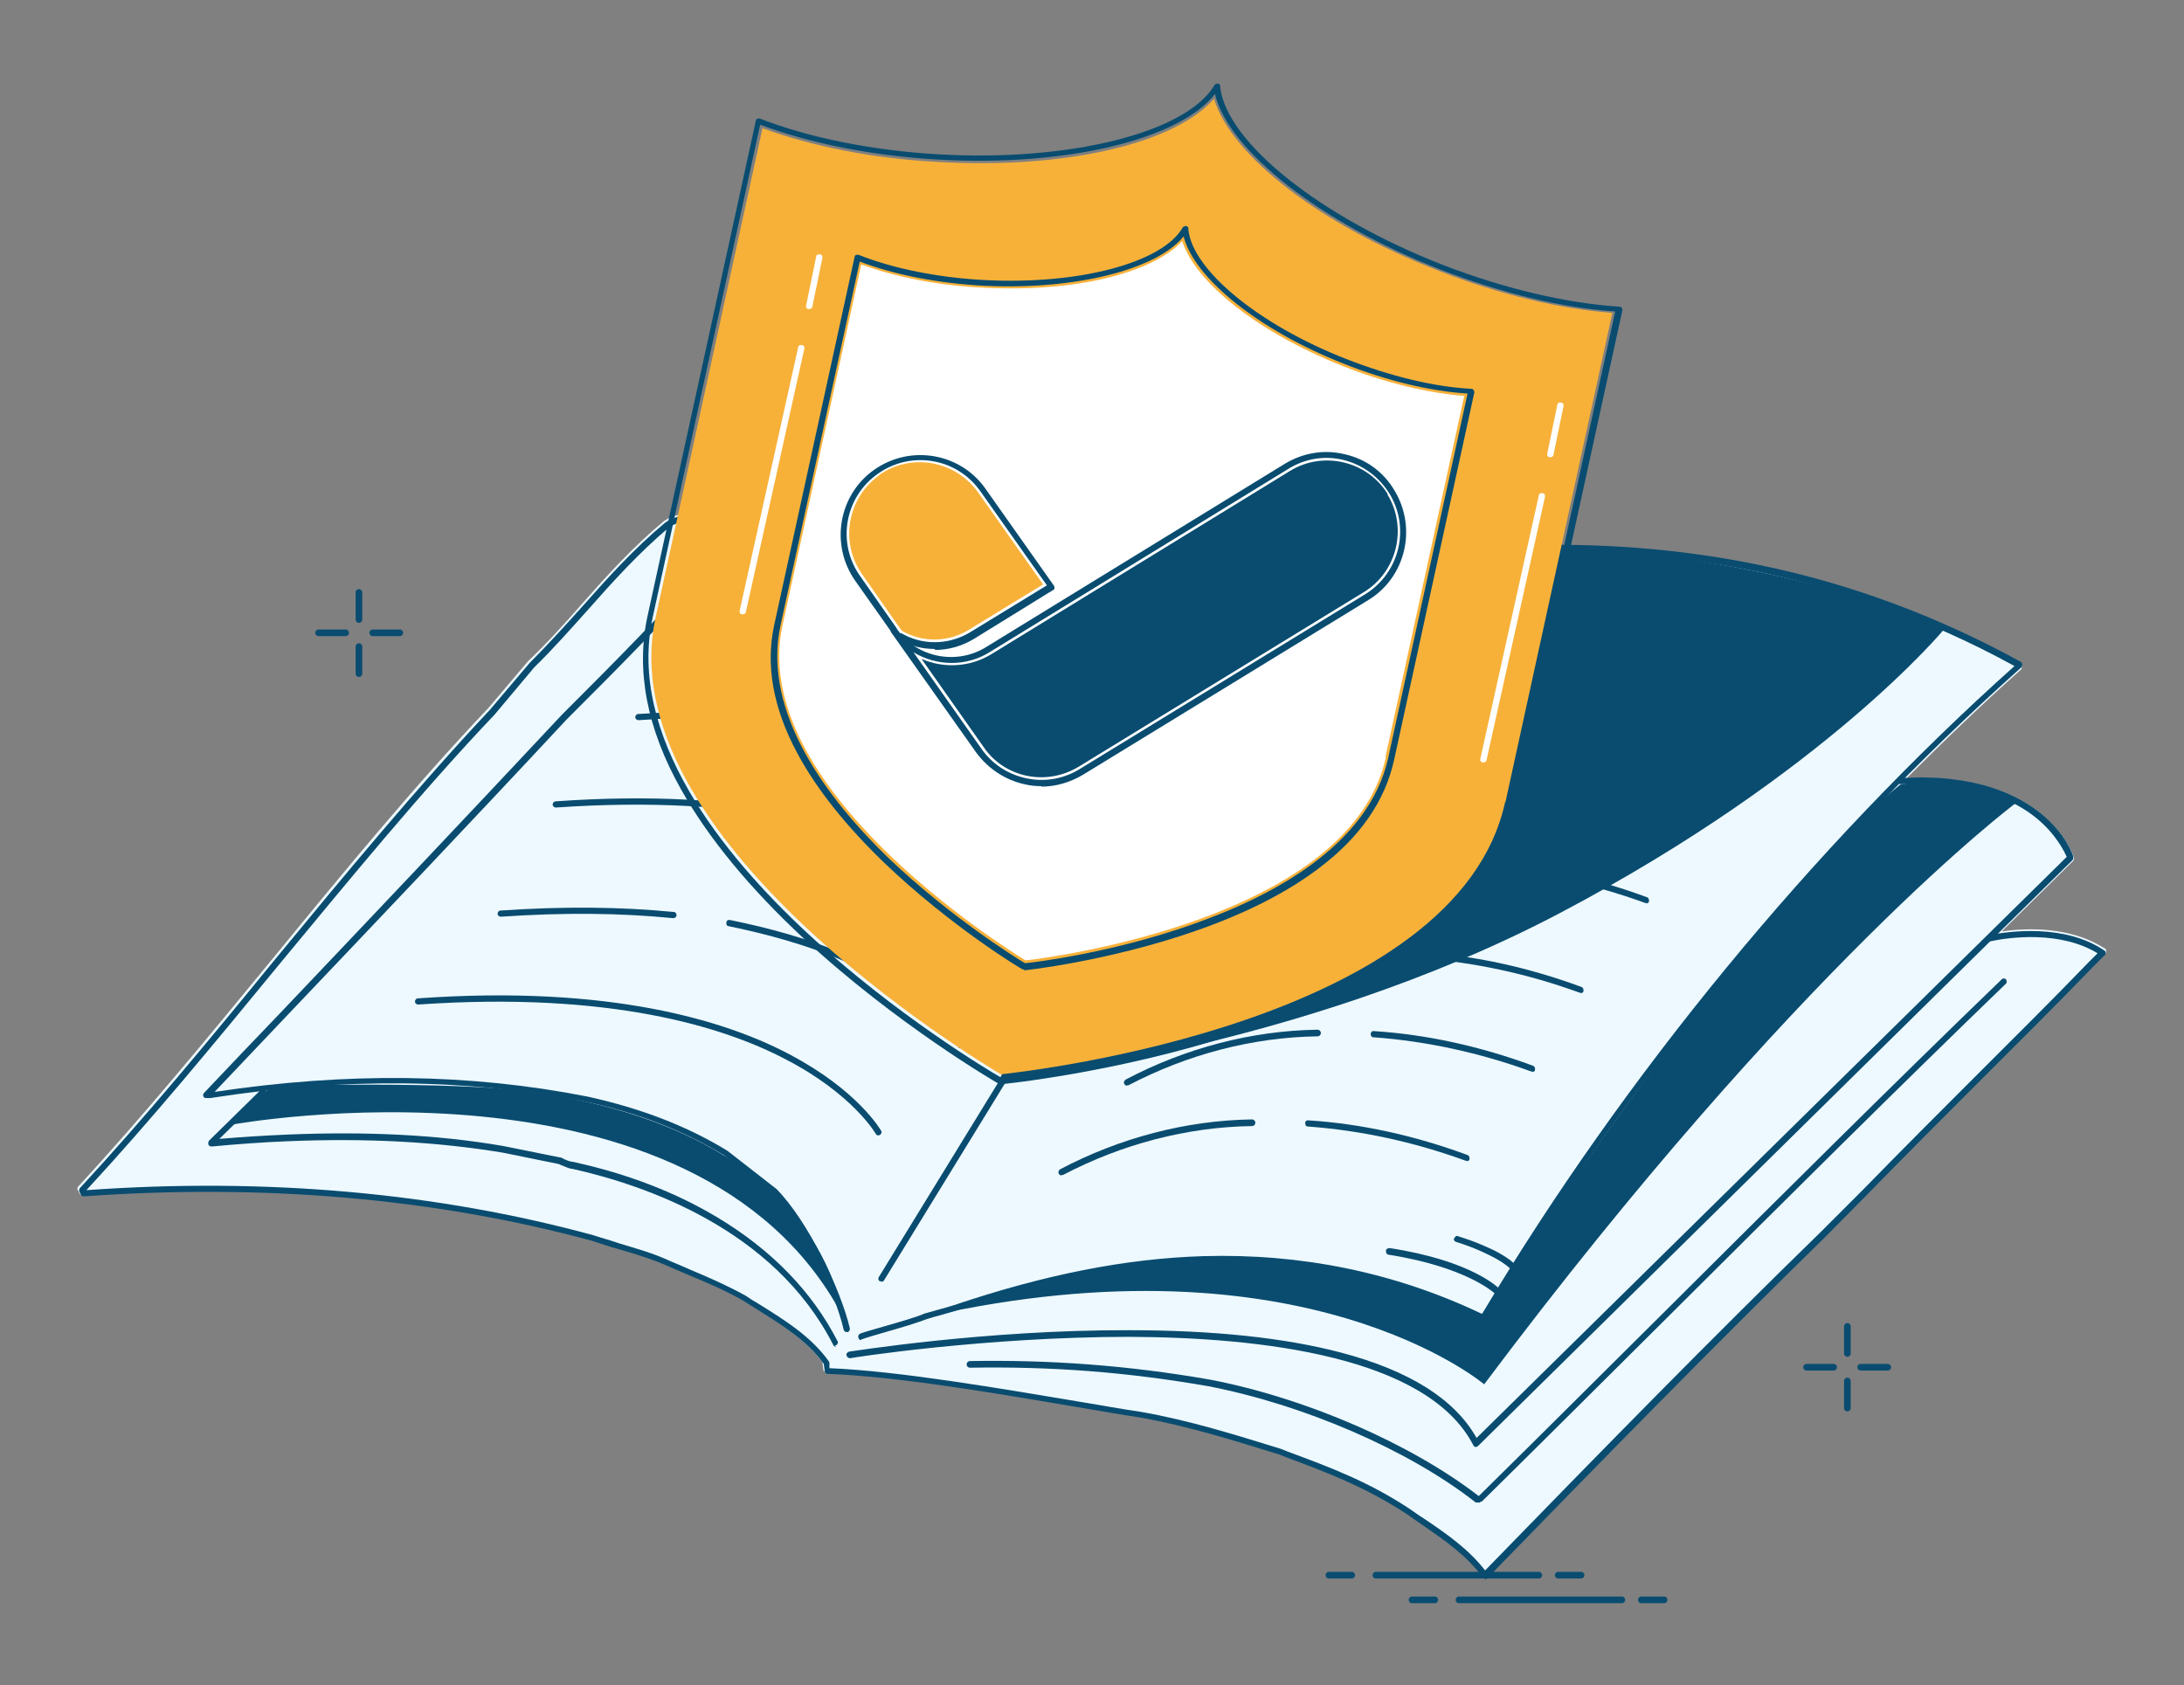 <?xml version="1.0" encoding="UTF-8"?>
<svg id="Layer_1" data-name="Layer 1" xmlns="http://www.w3.org/2000/svg" viewBox="0 0 460 355">
  <rect x="0" y="0" width="460" height="355" fill="#808080" stroke="none"/>
  <defs>
    <style>
      .cls-1 {
        fill: #eef9ff;
      }

      .cls-1, .cls-2, .cls-3, .cls-4 {
        stroke-width: 0px;
      }

      .cls-2 {
        fill: #fff;
      }

      .cls-3 {
        fill: #094c70;
      }

      .cls-4 {
        fill: #f7b139;
      }
    </style>
  </defs>
  <g>
    <g>
      <path class="cls-1" d="M185.3,269.8c.1,0,.3.1.4.1.3,0,.5-.1.6-.4l85.5-139.3c.2-.4.1-.8-.3-1-.4-.2-.8-.1-1,.3l-85.5,139.3c-.2.4-.1.8.3,1Z"/>
      <path class="cls-1" d="M443.3,199.8c-7-4.6-16.2-4.4-21.7-3.6l15-14.8c.2-.2.3-.5.2-.8,0-.2-1.6-4.8-6.9-9.1-4.7-3.9-13.4-8.2-28.3-7.6,7.9-7.9,15.9-15.6,24-22.8,0,0,.2-.2.2-.3v-.2c.2-.3,0-.7-.3-.9-38.6-21.4-76.7-25.2-101.9-24.7-25,.5-42.6,5.4-45.5,6.3-16.8-15.1-41.8-20.7-59.9-22.7-18.9-2.1-34.4-.8-35.7-.7-12.2-1.7-20.1,6.4-27.5,14.8,0-.2-.1-.4-.3-.6-4-3.1-10.4-5.5-14.9-2.3,0,0,0,0,0,0-6.5,5.4-12.1,11.6-17.4,17.6-3.5,4-7.2,8.1-11.2,11.9,0,0,0,0,0,0l-8.3,9.8c-15.4,16.2-30.8,34.9-45.6,53-13.4,16.3-27.2,33.1-40.8,47.8-.2.2-.3.6-.1.8l.3.6c.1.3.4.5.7.4,38-2.7,74,.4,107.1,9.4,1.8.6,3.7,1.2,5.4,1.7,3.5,1,7.2,2.1,10.7,3.7,1.4.6,2.9,1.2,4.2,1.8,3.8,1.6,7.4,3.2,11.3,5.3.9.6,1.8,1.1,2.7,1.7,5.6,3.5,10.8,6.8,14.4,11.6l.2,1.5c0,.4.4.7.7.7,14.4.5,35.6,4.1,52.6,7,4.8.8,9.3,1.6,13.3,2.2,10.2,1.8,19.9,4.8,29.3,7.8l1.5.6c9.1,3.4,16.9,6.3,25.4,12,.9.6,1.8,1.3,2.8,1.9,5,3.4,9.8,6.7,13.2,11.4.1.2.3.3.6.3,0,0,0,0,0,0,.1,0,.2,0,.3,0,0,0,0,0,0,0,0,0,0,0,0,0h0s0,0,0,0c0,0,0,0,0,0,0,0,0,0,0,0,0,0,0,0,0,0,0,0,0,0,0,0,0,0,0,0,0,0,0,0,0,0,0,0,0,0,0,0,0,0h0s0,0,0,0c0,0,.1,0,.2-.1,25.1-25.8,47.8-49,71.3-72l8.8-8.9c7.7-7.9,15.7-15.9,23.4-23.6,7.9-7.9,16.2-16.1,24.1-24.3l2.5-2.5c.2-.2.2-.4.2-.6,0-.2-.1-.4-.3-.6Z"/>
      <path class="cls-1" d="M439.8,202.4c-7.9,8.2-16.2,16.4-24.1,24.3-7.7,7.7-15.7,15.7-23.4,23.6l-8.8,8.8c-23.4,22.8-45.9,45.8-70.7,71.4,0,0,0,0,0,0-3.5-4.5-8.1-7.6-13-11-.9-.6-1.8-1.2-2.8-1.9-8.6-5.7-16.5-8.7-25.7-12.1l-1.5-.6c-9.5-3-19.3-6-29.6-7.8-4-.6-8.5-1.4-13.3-2.2-16.8-2.9-37.6-6.5-52.1-7v-1c-.1-.1-.2-.2-.3-.4-3.7-5.2-9.1-8.6-14.9-12.2-.9-.6-1.8-1.1-2.7-1.7-4-2.2-7.6-3.8-11.5-5.4-1.4-.6-2.8-1.2-4.2-1.8-3.7-1.6-7.3-2.7-10.9-3.8-1.8-.5-3.6-1.1-5.4-1.7-33-8.9-68.9-12.2-106.7-9.5,13.4-14.6,27.1-31.1,40.2-47.1,14.9-18,30.2-36.7,45.6-52.9l8.3-9.8c4-3.9,7.6-8,11.2-12,5.3-5.9,10.8-12.1,17.2-17.5,3.8-2.7,9.4-.5,13.1,2.3.2.1.3.2.5.1-.3.3-.6.7-.9,1-3.3,3.8-6.7,7.7-10.4,10.6,0,0,0,0,0,0l-8.7,9.1c-5.4,5.6-10.9,11.1-16.2,16.4-20.3,21.7-40.1,42.6-59.3,62.8-5.4,5.7-10.7,11.3-16.1,17,0,0,0,0,0,0,0,0,0,0,0,.1,0,0,0,0,0,0,0,.1,0,.3,0,.4,0,0,0,0,0,0,0,0,0,0,0,.1,0,0,0,0,0,0,0,.1.1.3.2.4,0,0,0,0,0,0,0,0,0,0,0,0,0,0,0,0,0,0,0,0,0,0,0,0s0,0,0,0c.2.1.3.2.6.1,0,0,0,0,0,0h.2c.2,0,.4,0,.6-.1,3.4-.5,6.7-1,10-1.4l-10.2,10c-.2.2-.3.6-.2.9.1.3.4.5.8.4,5.4-.5,10.7-.9,15.9-1.1,16.7-.7,31.6,0,45.4,2.4l11.8,2.4c.2,0,.4.2.6.3.8.3,1.6.7,2.2.7,15.2,3.3,42.4,12.6,54.9,37,.1.3.4.4.7.4s.2,0,.3,0c.4-.2.5-.6.3-1-5.4-10.5-13.9-19.3-25.2-26.1-8.8-5.3-19.2-9.2-30.8-11.8,0,0-.1,0-.2,0-.3,0-1.1-.4-1.7-.6-.3-.1-.5-.2-.7-.3,0,0,0,0-.1,0l-11.9-2.4c-14-2.3-29-3.1-45.8-2.4-4.5.2-9.1.5-13.8.9l9.5-9.3c.1-.1.2-.3.2-.5,23.6-2.6,45.7-1.8,67.1,2.4,11.1,2.5,20.6,6.1,28.9,11.2l10.3,8.1c6.4,6.6,13,20.4,15,28.6,0,.4.5.7.9.6.4,0,.7-.5.6-.9-2-8.4-8.8-22.6-15.4-29.4,0,0,0,0,0,0l-10.4-8.1s0,0,0,0c-8.5-5.2-18.1-8.9-29.4-11.4-24.8-4.9-50.5-5.2-78.3-1,4.9-5.1,9.7-10.3,14.6-15.4,19.2-20.2,39.1-41.2,59.3-62.8,5.3-5.3,10.8-10.8,16.2-16.4l8.7-9.1c3.8-3,7.2-7,10.5-10.8,7.6-8.8,15.5-17.9,27.8-16.2,0,0,.1,0,.2,0,.2,0,16-1.5,35.5.7,18,2,42.9,7.5,59.4,22.6.2.2.5.2.7.2.2,0,18.4-5.7,45.5-6.3,24.8-.5,62.2,3.2,100.2,24-42.4,37.9-82.1,86.2-112,136.2h-.1c-18.3-8.6-38.1-12.7-58.6-12-16.3.5-33.5,3.9-52.4,10.3-.9.3-2,.6-3.1.9-1.1.3-2.2.6-3.2.9-1.8.7-5.3,1.7-8.5,2.6-2,.6-3.9,1.1-5,1.5-.4.1-.6.6-.5,1,.1.3.4.5.7.5s.2,0,.2,0c1.1-.4,2.9-.9,4.9-1.5,3.2-.9,6.8-2,8.6-2.7.9-.3,2-.6,3.1-.9,1.1-.3,2.2-.6,3.1-.9,26.6-9,67-18.7,110.1,1.7.1,0,.3,0,.4,0h.7c.2-.1.4-.2.6-.4,23.9-40,54.1-79,86.9-112.4,0,0,.1,0,.2,0,15.2-.9,23.9,3.4,28.6,7.1,4.1,3.3,5.8,6.9,6.3,8.1l-16.2,16c0,0-.2,0-.2,0-.4,0-.6.4-.6.8l-107.1,105.5c-4.7-8.1-14.3-14.2-28.6-17.9-11.8-3.1-26.8-4.7-44.7-4.7-.2,0-.4,0-.7,0-30.1,0-58,4.4-58.3,4.5-.4,0-.7.5-.6.9,0,.4.5.7.9.6.3,0,28.1-4.5,58.1-4.5s.4,0,.6,0c27.7,0,62.8,4.1,72.4,22.7.1.2.3.4.6.4,0,0,0,0,.1,0,.2,0,.4,0,.5-.2l108.3-106.7c4.6-.8,14.5-1.9,21.9,2.6l-1.8,1.9Z"/>
      <path class="cls-1" d="M421.5,206.3c-22.4,21.6-47,46.1-70.7,69.7-13.8,13.7-26.8,26.7-39.3,39h0c-14.1-11-36.3-20.6-56.6-24.5-17.1-2.9-33.6-4.2-50.5-3.9-.4,0-.8.4-.7.8,0,.4.4.7.8.7,17-.3,32.9.9,50.2,3.9,20.2,3.9,42.3,13.5,56.2,24.4.1.1.3.2.5.2h.6c.2,0,.4,0,.5-.2,12.6-12.5,25.7-25.5,39.6-39.3,23.7-23.6,48.3-48.1,70.7-69.7.3-.3.3-.8,0-1.1-.3-.3-.8-.3-1.1,0Z"/>
      <path class="cls-1" d="M105.4,193.2c13.2-.9,25-.8,36.2.3,0,0,0,0,0,0,.4,0,.7-.3.8-.7,0-.4-.3-.8-.7-.8-11.3-1.1-23.2-1.2-36.5-.3-.4,0-.7.4-.7.8s.4.7.8.7Z"/>
      <path class="cls-1" d="M202.3,220.8c.2,0,.3,0,.5-.2.3-.3.4-.7.2-1.1-12.4-16.7-34-22.8-49.2-25.9-.4,0-.8.2-.9.6,0,.4.2.8.6.9,14.9,3.1,36.1,9,48.3,25.4.1.2.4.3.6.3Z"/>
      <path class="cls-1" d="M184.4,238.9c.1.2.4.4.7.4s.3,0,.4,0c.4-.2.5-.7.3-1-.2-.3-4.9-8.6-19.3-16.2-13.2-7-37.6-14.7-78.4-11.8-.4,0-.7.4-.7.8,0,.4.4.7.8.7,40.3-2.8,64.3,4.7,77.4,11.6,14.1,7.4,18.8,15.6,18.9,15.6Z"/>
      <path class="cls-1" d="M134.4,151.8c13.2-.9,25-.8,36.2.3,0,0,0,0,0,0,.4,0,.7-.3.8-.7,0-.4-.3-.8-.7-.8-11.3-1.1-23.2-1.2-36.5-.3-.4,0-.7.4-.7.8,0,.4.4.7.8.7Z"/>
      <path class="cls-1" d="M231.3,179.4c.2,0,.3,0,.5-.2.3-.3.4-.7.2-1.1-12.4-16.7-34-22.8-49.2-25.9-.4,0-.8.2-.9.6,0,.4.2.8.6.9,14.9,3.1,36.1,9,48.3,25.4.1.2.4.3.6.3Z"/>
      <path class="cls-1" d="M117.2,170.2c40.3-2.8,64.3,4.7,77.4,11.6,14.1,7.4,18.8,15.6,18.9,15.6.1.2.4.4.7.4s.3,0,.4,0c.4-.2.5-.7.3-1-.2-.3-4.9-8.6-19.3-16.2-13.2-7-37.6-14.7-78.4-11.8-.4,0-.7.4-.7.8,0,.4.4.7.8.7Z"/>
      <path class="cls-1" d="M170,115.5c11.7-.8,22.2-.7,32.2.3,0,0,0,0,0,0,.4,0,.7-.3.8-.7,0-.4-.3-.8-.7-.8-10-1-20.6-1.1-32.4-.3-.4,0-.7.4-.7.8s.4.7.8.7Z"/>
      <path class="cls-1" d="M212.7,117.2c13.2,2.7,32.1,8,42.8,22.5.1.2.4.3.6.3s.3,0,.5-.2c.3-.3.4-.7.2-1.1-11.1-14.9-30.3-20.3-43.8-23.1-.4,0-.8.2-.9.6,0,.4.2.8.6.9Z"/>
      <path class="cls-1" d="M154.8,131.9c35.8-2.5,57.1,4.2,68.7,10.3,12.5,6.6,16.7,13.8,16.7,13.9.1.2.4.4.7.4s.3,0,.4,0c.4-.2.5-.7.3-1-.2-.3-4.3-7.6-17.2-14.4-11.8-6.2-33.4-13.1-69.7-10.5-.4,0-.7.4-.7.8,0,.4.4.7.8.7Z"/>
      <path class="cls-1" d="M309.2,243.2c-11.1-4.1-22.4-6.5-33.6-7.3-.4,0-.8.3-.8.7,0,.4.3.8.7.8,11,.7,22.1,3.1,33.2,7.2,0,0,.2,0,.3,0,.3,0,.6-.2.7-.5.1-.4,0-.8-.5-1Z"/>
      <path class="cls-1" d="M263.6,235.7c-13.9.2-27.8,3.9-40.4,10.5-.4.2-.5.7-.3,1,.1.3.4.4.7.4s.2,0,.4,0c12.3-6.5,26.1-10.1,39.7-10.3.4,0,.8-.4.7-.8,0-.4-.4-.8-.8-.7Z"/>
      <path class="cls-1" d="M323,224.3c-11.1-4.1-22.4-6.5-33.6-7.3-.4,0-.8.3-.8.7,0,.4.3.8.7.8,11,.7,22.1,3.1,33.2,7.2,0,0,.2,0,.3,0,.3,0,.6-.2.7-.5.1-.4,0-.8-.5-1Z"/>
      <path class="cls-1" d="M236.7,228.4c.1.3.4.4.7.4s.2,0,.4,0c12.3-6.5,26.1-10.1,39.7-10.3.4,0,.8-.4.7-.8,0-.4-.4-.8-.8-.7-13.9.2-27.8,3.9-40.4,10.5-.4.2-.5.7-.3,1Z"/>
      <path class="cls-1" d="M333.1,207.7c-11.1-4.1-22.4-6.5-33.6-7.3-.4,0-.8.3-.8.7,0,.4.3.8.7.8,11,.7,22.1,3.1,33.2,7.2,0,0,.2,0,.3,0,.3,0,.6-.2.7-.5.1-.4,0-.8-.5-1Z"/>
      <path class="cls-1" d="M247.5,212.3c.1,0,.2,0,.4,0,12.3-6.5,26.1-10.1,39.7-10.3.4,0,.8-.4.7-.8,0-.4-.4-.8-.8-.7-13.9.2-27.8,3.9-40.4,10.5-.4.2-.5.7-.3,1,.1.3.4.4.7.4Z"/>
      <path class="cls-1" d="M346.9,188.8c-11.1-4.1-22.4-6.5-33.6-7.3-.4,0-.8.3-.8.7,0,.4.3.8.7.8,11,.7,22.1,3.1,33.2,7.2,0,0,.2,0,.3,0,.3,0,.6-.2.7-.5.1-.4,0-.8-.5-1Z"/>
      <path class="cls-1" d="M260.7,193c.1.3.4.4.7.4s.2,0,.4,0c12.3-6.5,26.1-10.1,39.7-10.3.4,0,.8-.4.7-.8,0-.4-.4-.8-.8-.7-13.9.2-27.8,3.9-40.4,10.5-.4.2-.5.7-.3,1Z"/>
      <path class="cls-1" d="M354.8,174.1c-11.1-4.1-22.4-6.5-33.6-7.3-.4,0-.8.3-.8.7,0,.4.3.8.7.8,11,.7,22.1,3.1,33.2,7.2,0,0,.2,0,.3,0,.3,0,.6-.2.7-.5.1-.4,0-.8-.5-1Z"/>
      <path class="cls-1" d="M364.9,157.5c-11.1-4.1-22.4-6.5-33.6-7.3-.4,0-.8.3-.8.7,0,.4.3.8.7.8,11,.7,22.1,3.1,33.2,7.2,0,0,.2,0,.3,0,.3,0,.6-.2.7-.5.1-.4,0-.8-.5-1Z"/>
      <path class="cls-1" d="M279.3,162.1c.1,0,.2,0,.4,0,12.3-6.5,26.1-10.1,39.7-10.3.4,0,.8-.4.7-.8,0-.4-.4-.7-.8-.7-13.9.2-27.8,3.9-40.4,10.5-.4.2-.5.7-.3,1,.1.3.4.4.7.4Z"/>
      <path class="cls-1" d="M345,132.9c11,.7,22.1,3.1,33.2,7.2,0,0,.2,0,.3,0,.3,0,.6-.2.7-.5.1-.4,0-.8-.5-1-11.1-4.1-22.4-6.5-33.6-7.3-.4,0-.8.3-.8.7,0,.4.3.8.7.8Z"/>
      <path class="cls-1" d="M293.1,143.2c.1,0,.2,0,.4,0,12.3-6.5,26.1-10.1,39.7-10.3.4,0,.8-.4.7-.8,0-.4-.4-.7-.8-.7-13.9.2-27.8,3.9-40.4,10.5-.4.2-.5.7-.3,1,.1.3.4.4.7.4Z"/>
    </g>
    <g>
      <path class="cls-3" d="M185.7,269.9c-.1,0-.2,0-.4,0-.3-.2-.4-.6-.2-.9l85.5-139.3c.2-.3.6-.4.9-.2.3.2.4.6.2.9l-85.5,139.3c-.1.2-.3.3-.6.3Z"/>
      <path class="cls-3" d="M310.9,304.8s0,0-.1,0c-.2,0-.4-.2-.5-.4-9.7-18.7-44.8-22.7-72.5-22.8-30.2,0-58.5,4.4-58.7,4.5-.4,0-.7-.2-.8-.6s.2-.7.6-.8c.3,0,28.6-4.6,58.9-4.5,17.8,0,32.8,1.6,44.6,4.7,14.4,3.8,24,9.8,28.6,18l124.3-122.4c-.5-1.1-2.2-4.7-6.3-8.1-4.6-3.8-13.4-8.1-28.6-7.2-.4,0-.7-.3-.7-.6,0-.4.3-.7.6-.7,15.8-1,24.8,3.6,29.6,7.5,5.3,4.3,6.8,8.9,6.8,9.1,0,.2,0,.5-.2.7l-125.2,123.4c-.1.1-.3.2-.5.2Z"/>
      <path class="cls-3" d="M181.4,282.3c-.3,0-.5-.2-.6-.5-.1-.4,0-.7.4-.9,1.1-.4,3-.9,5-1.5,3.1-.9,6.7-1.9,8.5-2.7,1-.3,2.1-.6,3.2-.9,1.1-.3,2.2-.6,3.1-.9,19-6.4,36.1-9.8,52.4-10.3,20.6-.6,40.3,3.4,58.6,12.1h.2c29.9-50.1,69.7-98.5,112.1-136.4-38-20.9-75.5-24.6-100.4-24.1-27.1.6-45.3,6.3-45.5,6.3-.2,0-.5,0-.7-.1-16.5-15.1-41.4-20.6-59.4-22.6-19.6-2.2-35.4-.7-35.5-.7,0,0-.1,0-.2,0-12.3-1.7-20.2,7.4-27.9,16.2-3.3,3.8-6.8,7.8-10.5,10.8l-8.7,9.1c-5.4,5.6-10.9,11.1-16.2,16.4-20.2,21.7-40.1,42.6-59.3,62.8-4.9,5.2-9.9,10.4-14.8,15.6,28-4.2,53.7-3.9,78.6,1,11.3,2.5,20.9,6.2,29.4,11.4,0,0,0,0,0,0l10.4,8.1s0,0,0,0c6.6,6.8,13.4,20.9,15.4,29.3,0,.4-.1.7-.5.8-.4,0-.7-.1-.8-.5-1.9-8.2-8.5-22-15-28.7l-10.3-8.1c-8.4-5.1-17.8-8.8-28.9-11.2-25.1-4.9-51-5.2-79.2-.8-.2,0-.4,0-.6,0h-.2s0,0,0,0c-.2,0-.3,0-.5-.1,0,0,0,0,0,0,0,0,0,0,0,0,0,0-.1-.2-.2-.3,0,0,0,0,0-.1,0,0,0,0,0,0h0c0-.1,0-.2,0-.3,0,0,0-.1.1-.2,5.4-5.7,10.8-11.4,16.2-17,19.2-20.2,39-41.1,59.3-62.8,5.3-5.3,10.8-10.8,16.2-16.4l8.7-9.1s0,0,0,0c3.7-2.9,7.1-6.9,10.4-10.7,7.9-9.1,16-18.4,29-16.6,1.2-.1,16.7-1.4,35.7.7,18.1,2,43.1,7.5,59.9,22.7,2.7-.8,20.3-5.7,45.5-6.3,16-.3,31.9,1.1,47.2,4.3,19.2,4,37.5,10.9,54.6,20.3.3.2.4.5.3.8v.2c-.1.1-.2.2-.3.3-42.6,38-82.6,86.5-112.5,136.8-.1.2-.3.3-.5.3h-.7c-.1,0-.2,0-.4,0-43.2-20.4-83.6-10.8-110.2-1.7-.9.3-2.1.6-3.1.9-1.1.3-2.2.6-3.1.9-1.8.7-5.4,1.8-8.6,2.7-2,.6-3.9,1.1-4.9,1.5,0,0-.1,0-.2,0Z"/>
      <path class="cls-3" d="M312.8,332.5s0,0,0,0c0,0-.1,0-.2,0,0,0,0,0,0,0,0,0,0,0,0,0h0s0,0,0,0c-.1,0-.2-.1-.3-.2-3.4-4.7-8.1-7.9-13.2-11.4-.9-.6-1.8-1.3-2.7-1.9-8.5-5.6-16.3-8.6-25.4-12l-1.5-.6c-9.4-2.9-19.2-6-29.3-7.8-4-.6-8.5-1.4-13.3-2.2-17-2.9-38.2-6.5-52.6-7-.3,0-.6-.3-.6-.6l-.2-1.5c-3.5-4.9-8.8-8.2-14.4-11.7-.9-.6-1.8-1.1-2.7-1.7-3.9-2.2-7.5-3.7-11.3-5.3-1.4-.6-2.8-1.2-4.2-1.8-3.6-1.6-7.2-2.7-10.7-3.7-1.8-.5-3.6-1.1-5.4-1.7-33.1-9-69.1-12.1-107.1-9.4-.3,0-.5-.1-.7-.4l-.3-.6c-.1-.2,0-.5.1-.7,13.6-14.7,27.5-31.5,40.8-47.8,14.9-18.1,30.3-36.7,45.6-53l8.3-9.8s0,0,0,0c3.9-3.9,7.6-8,11.2-12,5.3-6,10.9-12.2,17.4-17.6,0,0,0,0,0,0,4.5-3.2,10.8-.8,14.8,2.3.3.2.4.6.1.9-.2.3-.6.4-.9.1-3.7-2.8-9.3-5-13.2-2.3-6.4,5.4-11.9,11.5-17.2,17.5-3.6,4-7.2,8.1-11.2,12l-8.3,9.9c-15.4,16.2-30.7,34.9-45.6,52.9-13.2,16.1-26.9,32.7-40.4,47.3,37.8-2.7,73.8.5,106.8,9.5,1.8.6,3.7,1.1,5.4,1.7,3.6,1.1,7.3,2.1,10.9,3.8,1.4.6,2.9,1.2,4.2,1.8,3.8,1.6,7.5,3.2,11.5,5.4.9.6,1.8,1.2,2.7,1.7,5.8,3.6,11.2,7,14.9,12.2,0,0,.1.2.1.3v1.1c14.6.6,35.5,4.2,52.3,7,4.8.8,9.2,1.6,13.3,2.2,10.3,1.8,20.1,4.9,29.5,7.8l1.5.6c9.2,3.4,17.1,6.4,25.7,12.1.9.6,1.8,1.3,2.8,1.9,4.9,3.3,9.5,6.5,13,11,0,0,0,0,0,0,24.9-25.6,47.4-48.6,70.8-71.4l8.8-8.8c7.7-7.9,15.7-15.9,23.4-23.6,7.9-7.9,16.2-16.1,24.1-24.3l1.9-1.9c-7.9-4.8-18.5-3.4-22.7-2.5-.4,0-.7-.2-.8-.5,0-.4.2-.7.5-.8,4.6-.9,16.1-2.4,24.4,3.2.2.1.3.3.3.5,0,.2,0,.4-.2.5l-2.5,2.5c-7.9,8.2-16.2,16.4-24.1,24.3-7.7,7.7-15.7,15.7-23.4,23.6l-8.8,8.9c-23.5,23-46.2,46.2-71.3,72,0,0,0,0,0,0-.1.1-.3.2-.5.2Z"/>
      <path class="cls-3" d="M176.1,283.7c-.2,0-.5-.1-.6-.4-12.5-24.5-39.8-33.7-55-37.1-.6,0-1.3-.4-2.1-.7-.2,0-.4-.2-.7-.3l-11.8-2.4c-13.9-2.3-28.7-3.1-45.4-2.4-5.1.2-10.5.6-15.9,1.1-.3,0-.6-.1-.7-.4-.1-.3,0-.6.1-.8l11-10.8c.3-.3.7-.3.9,0,.3.3.3.7,0,.9l-9.7,9.5c4.8-.4,9.5-.7,14.1-.9,16.8-.7,31.8,0,45.7,2.4l11.9,2.4s0,0,.1,0c.2,0,.5.2.7.3.6.3,1.4.6,1.7.6s0,0,.1,0c11.6,2.5,21.9,6.5,30.7,11.8,11.3,6.8,19.8,15.5,25.2,26,.2.3,0,.7-.3.9,0,0-.2,0-.3,0Z"/>
      <path class="cls-3" d="M311.7,316.5h-.6c-.2,0-.3,0-.4-.1-13.9-10.9-36-20.5-56.2-24.4-17.2-3-33.2-4.2-50.2-3.9-.4,0-.7-.3-.7-.7,0-.4.3-.7.7-.7,16.8-.3,33.3.9,50.5,3.9,20.4,3.9,42.5,13.6,56.6,24.5h.1c12.6-12.4,25.6-25.4,39.4-39.1,23.7-23.6,48.3-48.1,70.7-69.7.3-.3.7-.2.9,0s.2.7,0,.9c-22.4,21.6-46.9,46-70.7,69.7-13.9,13.8-26.9,26.8-39.6,39.3-.1.1-.3.2-.5.2Z"/>
      <path class="cls-3" d="M141.7,193.4s0,0,0,0c-11.2-1.1-23-1.2-36.2-.3-.4,0-.7-.3-.7-.6,0-.4.3-.7.6-.7,13.3-.9,25.2-.8,36.5.3.4,0,.6.4.6.7,0,.3-.3.6-.7.6Z"/>
      <path class="cls-3" d="M202.3,220.8c-.2,0-.4,0-.5-.3-12.2-16.3-33.4-22.3-48.3-25.4-.4,0-.6-.4-.5-.8,0-.4.4-.6.8-.5,15.1,3.1,36.7,9.2,49.1,25.9.2.3.2.7-.1.9-.1,0-.3.1-.4.1Z"/>
      <path class="cls-3" d="M185.1,239.2c-.2,0-.5-.1-.6-.3,0,0-4.7-8.3-18.9-15.7-13.1-6.9-37.1-14.4-77.5-11.6-.4,0-.7-.3-.7-.6,0-.4.3-.7.6-.7,40.7-2.9,65.1,4.8,78.3,11.8,14.4,7.6,19.1,15.8,19.3,16.1.2.3,0,.7-.3.9-.1,0-.2,0-.3,0Z"/>
      <path class="cls-3" d="M170.7,152s0,0,0,0c-11.2-1.1-23-1.2-36.2-.3-.4,0-.7-.3-.7-.6,0-.4.3-.7.6-.7,13.3-.9,25.2-.8,36.5.3.4,0,.6.4.6.7,0,.3-.3.6-.7.6Z"/>
      <path class="cls-3" d="M231.3,179.3c-.2,0-.4,0-.5-.3-12.2-16.3-33.4-22.3-48.3-25.4-.4,0-.6-.4-.5-.8,0-.4.4-.6.8-.5,15.1,3.1,36.7,9.2,49.1,25.9.2.3.2.7-.1.9-.1,0-.3.1-.4.1Z"/>
      <path class="cls-3" d="M214.1,197.7c-.2,0-.5-.1-.6-.3,0,0-4.7-8.3-18.9-15.7-13.1-6.9-37.1-14.4-77.5-11.6-.4,0-.7-.3-.7-.6,0-.4.3-.7.6-.7,40.7-2.9,65.1,4.8,78.3,11.8,14.4,7.6,19.1,15.8,19.3,16.1.2.3,0,.7-.3.9-.1,0-.2,0-.3,0Z"/>
      <path class="cls-3" d="M202.3,115.7s0,0,0,0c-9.9-1-20.5-1.1-32.2-.3-.4,0-.7-.3-.7-.6,0-.4.3-.7.6-.7,11.8-.8,22.4-.7,32.4.3.4,0,.6.4.6.7,0,.3-.3.6-.7.6Z"/>
      <path class="cls-3" d="M256.1,140c-.2,0-.4,0-.5-.3-10.8-14.5-29.6-19.8-42.9-22.5-.4,0-.6-.4-.5-.8,0-.4.4-.6.8-.5,13.5,2.8,32.7,8.2,43.7,23,.2.3.2.7-.1.9-.1,0-.3.1-.4.1Z"/>
      <path class="cls-3" d="M240.9,156.3c-.2,0-.5-.1-.6-.3,0-.1-4.2-7.3-16.7-13.9-11.6-6.1-33-12.8-68.8-10.3-.4,0-.7-.3-.7-.6,0-.4.3-.7.6-.7,36.2-2.5,57.8,4.3,69.6,10.5,12.8,6.8,17,14.1,17.2,14.4.2.3,0,.7-.3.9-.1,0-.2,0-.3,0Z"/>
      <path class="cls-3" d="M308.9,244.5c0,0-.2,0-.2,0-11-4-22.2-6.4-33.2-7.2-.4,0-.6-.3-.6-.7s.3-.7.7-.6c11.1.7,22.4,3.2,33.5,7.3.3.1.5.5.4.9,0,.3-.4.4-.6.4Z"/>
      <path class="cls-3" d="M223.6,247.6c-.2,0-.5-.1-.6-.4-.2-.3,0-.7.3-.9,12.5-6.6,26.5-10.3,40.4-10.5.4,0,.7.3.7.7,0,.4-.3.7-.7.7-13.7.2-27.4,3.8-39.8,10.3-.1,0-.2,0-.3,0Z"/>
      <path class="cls-3" d="M322.7,225.7c0,0-.2,0-.2,0-11-4-22.2-6.4-33.2-7.2-.4,0-.6-.3-.6-.7s.4-.7.7-.6c11.1.7,22.4,3.2,33.5,7.3.3.1.5.5.4.9,0,.3-.4.4-.6.4Z"/>
      <path class="cls-3" d="M237.4,228.7c-.2,0-.5-.1-.6-.4-.2-.3,0-.7.3-.9,12.5-6.6,26.5-10.3,40.4-10.5.4,0,.7.3.7.7,0,.4-.3.7-.7.7-13.7.2-27.4,3.8-39.8,10.3-.1,0-.2,0-.3,0Z"/>
      <path class="cls-3" d="M332.9,209.1c0,0-.2,0-.2,0-11-4-22.2-6.4-33.2-7.2-.4,0-.6-.3-.6-.7s.3-.6.7-.6c11.1.7,22.4,3.2,33.5,7.3.3.1.5.5.4.9,0,.3-.4.4-.6.4Z"/>
      <path class="cls-3" d="M247.5,212.2c-.2,0-.5-.1-.6-.4-.2-.3,0-.7.3-.9,12.5-6.6,26.5-10.3,40.4-10.5.4,0,.7.3.7.7,0,.4-.3.7-.7.7-13.7.2-27.4,3.8-39.8,10.3-.1,0-.2,0-.3,0Z"/>
      <path class="cls-3" d="M346.7,190.2c0,0-.2,0-.2,0-11-4-22.2-6.4-33.2-7.2-.4,0-.6-.3-.6-.7s.3-.7.7-.6c11.1.7,22.4,3.2,33.5,7.3.3.1.5.5.4.9,0,.3-.4.4-.6.4Z"/>
      <path class="cls-3" d="M261.4,193.3c-.2,0-.5-.1-.6-.4-.2-.3,0-.7.3-.9,12.5-6.6,26.5-10.3,40.4-10.5.4,0,.7.3.7.7,0,.4-.3.7-.7.7-13.7.2-27.4,3.8-39.8,10.3-.1,0-.2,0-.3,0Z"/>
      <path class="cls-3" d="M354.5,175.5c0,0-.2,0-.2,0-11-4-22.2-6.4-33.2-7.2-.4,0-.6-.3-.6-.7s.3-.7.7-.6c11.1.7,22.4,3.2,33.5,7.3.3.1.5.5.4.9,0,.3-.4.4-.6.4Z"/>
      <path class="cls-3" d="M364.6,158.9c0,0-.2,0-.2,0-11-4-22.2-6.4-33.2-7.2-.4,0-.6-.3-.6-.7s.3-.6.7-.6c11.1.7,22.4,3.2,33.5,7.3.3.1.5.5.4.9,0,.3-.4.4-.6.4Z"/>
      <path class="cls-3" d="M279.3,162c-.2,0-.5-.1-.6-.4-.2-.3,0-.7.3-.9,12.5-6.6,26.5-10.3,40.4-10.5.4,0,.7.3.7.7,0,.4-.3.7-.7.7-13.7.2-27.4,3.8-39.8,10.3-.1,0-.2,0-.3,0Z"/>
      <path class="cls-3" d="M378.4,140c0,0-.2,0-.2,0-11-4-22.2-6.4-33.2-7.2-.4,0-.6-.3-.6-.7s.3-.6.7-.6c11.1.7,22.4,3.2,33.5,7.3.3.1.5.5.4.9,0,.3-.4.4-.6.4Z"/>
      <path class="cls-3" d="M293.1,143.1c-.2,0-.5-.1-.6-.4-.2-.3,0-.7.3-.9,12.5-6.6,26.5-10.3,40.4-10.5.4,0,.7.3.7.7,0,.4-.3.7-.7.7-13.7.2-27.4,3.8-39.8,10.3-.1,0-.2,0-.3,0Z"/>
      <g>
        <path class="cls-3" d="M389.1,285.8c-.4,0-.7-.3-.7-.7v-5.7c0-.4.3-.7.7-.7s.7.3.7.7v5.7c0,.4-.3.7-.7.7Z"/>
        <path class="cls-3" d="M389.1,297.3c-.4,0-.7-.3-.7-.7v-5.7c0-.4.3-.7.7-.7s.7.3.7.7v5.7c0,.4-.3.7-.7.7Z"/>
        <path class="cls-3" d="M391.9,288.7c-.4,0-.7-.3-.7-.7s.3-.7.7-.7h5.7c.4,0,.7.3.7.7s-.3.7-.7.7h-5.7Z"/>
        <path class="cls-3" d="M380.5,288.7c-.4,0-.7-.3-.7-.7s.3-.7.7-.7h5.7c.4,0,.7.3.7.7s-.3.7-.7.7h-5.7Z"/>
      </g>
      <g>
        <path class="cls-3" d="M75.6,131.2c-.4,0-.7-.3-.7-.7v-5.7c0-.4.3-.7.7-.7s.7.3.7.7v5.7c0,.4-.3.7-.7.7Z"/>
        <path class="cls-3" d="M75.6,142.6c-.4,0-.7-.3-.7-.7v-5.7c0-.4.3-.7.7-.7s.7.3.7.7v5.7c0,.4-.3.7-.7.7Z"/>
        <path class="cls-3" d="M84.2,134h-5.7c-.4,0-.7-.3-.7-.7s.3-.7.7-.7h5.7c.4,0,.7.3.7.7s-.3.7-.7.7Z"/>
        <path class="cls-3" d="M67.1,134c-.4,0-.7-.3-.7-.7s.3-.7.7-.7h5.7c.4,0,.7.3.7.7s-.3.7-.7.7h-5.7Z"/>
      </g>
    </g>
    <path class="cls-3" d="M424.4,169.3s-45.8,34.2-111.8,122.3c0,0-37.9-32.2-117.6-14.2,0,0,63.8-26.6,116.9,0,0,0,54.8-84.9,88.3-112.1,0,0,16.1-3.5,24.2,3.9Z"/>
    <path class="cls-3" d="M48.8,236.9s97.5-17.9,128.5,40c0,0-3.5-38.5-66-47-16.2-2.2-54-1.2-54-1.2l-8.5,8.2Z"/>
    <g>
      <path class="cls-3" d="M324.1,332.5h-34.3c-.4,0-.7-.3-.7-.7s.3-.7.7-.7h34.3c.4,0,.7.3.7.7s-.3.7-.7.7Z"/>
      <path class="cls-3" d="M284.7,332.5h-4.8c-.4,0-.7-.3-.7-.7s.3-.7.7-.7h4.8c.4,0,.7.3.7.7s-.3.7-.7.7Z"/>
      <path class="cls-3" d="M333,332.5h-4.8c-.4,0-.7-.3-.7-.7s.3-.7.7-.7h4.8c.4,0,.7.3.7.7s-.3.7-.7.7Z"/>
    </g>
    <g>
      <path class="cls-3" d="M341.6,337.7h-34.3c-.4,0-.7-.3-.7-.7s.3-.7.7-.7h34.3c.4,0,.7.3.7.7s-.3.7-.7.7Z"/>
      <path class="cls-3" d="M302.2,337.7h-4.8c-.4,0-.7-.3-.7-.7s.3-.7.7-.7h4.8c.4,0,.7.3.7.7s-.3.7-.7.7Z"/>
      <path class="cls-3" d="M350.5,337.7h-4.8c-.4,0-.7-.3-.7-.7s.3-.7.7-.7h4.8c.4,0,.7.3.7.7s-.3.7-.7.7Z"/>
    </g>
    <path class="cls-3" d="M315.6,272.9c-.2,0-.4,0-.5-.2h0c0,0-5.6-5.7-22.6-8.4-.4,0-.6-.4-.6-.8,0-.4.4-.6.8-.6,17.5,2.7,23.1,8.5,23.3,8.8.3.3.2.7,0,.9-.1.1-.3.2-.5.2Z"/>
    <path class="cls-3" d="M319,267.8c-.2,0-.3,0-.5-.2-1.8-1.8-4.3-3-6.7-4.1-1.6-.7-3.2-1.3-5.1-1.9-.4-.1-.6-.5-.4-.8s.5-.6.8-.4c1.9.6,3.6,1.2,5.2,1.9,2.6,1.1,5.2,2.4,7.1,4.3.3.3.3.7,0,.9-.1.1-.3.2-.5.2Z"/>
  </g>
  <path class="cls-3" d="M210.5,227.5s62.4-5.8,118.3-35.3c55.9-29.5,80.8-59.8,80.8-59.8,0,0-57.5-27.2-141.4-14l-57.8,109.1Z"/>
  <g>
    <g>
      <path class="cls-4" d="M317,169c-10.1,46.3-99.7,56.6-106.2,57.3-5.5-3.3-82.8-50-72.7-96.3l22.5-103c10.3,3.8,23.3,6.4,36.7,7.1,26.9,1.6,50.1-3.8,58.4-13.3,3.6,12,22.4,26.6,47.5,36.3,12.5,4.9,25.4,8,36.4,8.8l-22.5,103Z"/>
      <path class="cls-2" d="M291.9,159.5c-7.4,33.9-70.3,42.2-75.9,42.8-4.7-2.9-58.5-36.6-51.2-70.5l16.6-76.1c7.3,2.7,16.5,4.5,25.9,4.9,18.9,1,35.3-3,41.7-9.8,2.9,8.9,16.2,19.3,33.8,26.3,8.8,3.5,17.9,5.7,25.6,6.3l-16.6,76.1Z"/>
      <path class="cls-4" d="M185.1,100.1c6.8-4.8,16.1-3.1,20.9,3.6l13.7,19.4-15.7,9.6c-4.3,2.6-9.6,2.7-14,.2-.2-.3-.5-.6-.7-.9,0,0,0,0,0,0,0,0,0,0,0,0l-7.7-11c-4.8-6.8-3.1-16.1,3.6-20.9Z"/>
      <path class="cls-3" d="M292.2,104.1c4.3,7,2.1,16.3-4.9,20.6h0l-60.1,36.8c-3.3,2-7.2,2.7-11,1.9-3.7-.8-6.9-2.9-9-6l-13.1-18.6c4.6,2,10.1,1.8,14.7-1l62.9-38.6c7-4.3,16.3-2.1,20.6,4.9Z"/>
    </g>
    <g>
      <path class="cls-2" d="M312.4,160.6s0,0-.1,0c-.4,0-.6-.4-.5-.8l12.3-55.4c0-.4.4-.6.8-.5.4,0,.6.4.5.8l-12.3,55.4c0,.3-.3.5-.7.5Z"/>
      <path class="cls-2" d="M326.5,96.3s0,0-.1,0c-.4,0-.6-.4-.5-.8l2.1-10.2c0-.4.4-.6.8-.5.4,0,.6.4.5.8l-2.1,10.2c0,.3-.3.5-.7.5Z"/>
    </g>
    <g>
      <path class="cls-2" d="M156.4,129.4s0,0-.1,0c-.4,0-.6-.4-.5-.8l12.3-55.4c0-.4.4-.6.8-.5.4,0,.6.4.5.8l-12.3,55.4c0,.3-.3.5-.7.5Z"/>
      <path class="cls-2" d="M170.4,65.1s0,0-.1,0c-.4,0-.6-.4-.5-.8l2.1-10.2c0-.4.4-.6.8-.5.4,0,.6.4.5.8l-2.1,10.2c0,.3-.3.5-.7.5Z"/>
    </g>
    <g>
      <path class="cls-3" d="M210.5,228.2c0,0-.2,0-.3,0h0s0,0,0,0c-.2-.1-21.4-12.4-40.9-30.5-11.5-10.7-20.2-21.3-25.9-31.5-7.2-12.8-9.5-25.1-7-36.5l22.8-104.3c0-.2.2-.4.3-.4.2,0,.4-.1.6,0,10.3,4,23.6,6.7,37.4,7.5,27.7,1.6,52.1-4.5,58.2-14.4,0-.1.1-.2.2-.3.2-.1.4-.2.6-.2.2,0,.4.2.5.4,0,.1,0,.3,0,.4,1.4,11.6,21,27.3,46.9,37.4,12.9,5,26.1,8.1,37.2,8.8.2,0,.4.1.5.3s.2.4.1.5l-22.8,104.3c-2.5,11.4-9.8,21.6-21.6,30.2-9.4,6.9-21.8,12.9-36.7,17.8-25.3,8.3-49.7,10.7-49.9,10.7,0,0,0,0,0,0ZM160.1,26.3l-22.6,103.6c-5.5,25.1,14.7,50.1,32.6,66.7,18.5,17.2,38.5,29.1,40.6,30.3,2.4-.2,25.5-2.7,49.5-10.6,23.2-7.6,51.9-22,57.4-47.1l22.6-103.6c-11.1-.7-24.1-3.9-36.8-8.8-25.2-9.8-44.7-25.1-47.5-37-7.5,9.6-31.5,15.4-58.6,13.8-13.6-.8-26.7-3.4-37.1-7.3Z"/>
      <path class="cls-3" d="M215.7,204.2c0,0-.2,0-.3,0h0s0,0,0,0c-.2,0-15.2-9.1-29.1-22.4-8.2-7.9-14.4-15.7-18.4-23.2-5.1-9.5-6.7-18.6-4.8-27.1l16.9-77.4c0-.2.2-.4.3-.4.2,0,.4-.1.6,0,7.3,2.9,16.8,4.8,26.6,5.3,19.7,1,37.1-3.6,41.5-10.9,0-.1.1-.2.2-.3.2-.1.4-.2.6-.2.2,0,.4.2.5.4,0,.1,0,.2,0,.4.9,8.5,14.8,20,33.2,27.2,9.2,3.6,18.5,5.9,26.4,6.3.2,0,.4.1.5.3.1.2.2.4.1.6l-16.9,77.4c-1.9,8.5-7.1,16.1-15.7,22.6-6.8,5.2-15.7,9.7-26.4,13.4-18.2,6.3-35.6,8.2-35.8,8.2,0,0,0,0,0,0ZM181.1,55l-16.7,76.7c-4,18.6,10.2,36.9,22.8,49.1,13,12.4,27,21.1,28.7,22.1,2.1-.2,18.4-2.2,35.3-8.2,16.5-5.8,37.1-16.5,41.2-35.1l16.7-76.7c-7.9-.5-17.1-2.7-26.1-6.3-17.8-7-31.5-18-33.7-26.8-5.7,7-22.8,11.3-41.9,10.4-9.7-.5-19-2.3-26.3-5.1Z"/>
      <g>
        <path class="cls-3" d="M219.4,165.6c-1.2,0-2.4-.1-3.6-.4-4.1-.9-7.7-3.3-10.2-6.7l-17.9-25.3c-.2-.3-.1-.7.2-.9.3-.2.7-.1.9.2,4.3,6,12.6,7.7,18.9,3.8l62.9-38.6c3.8-2.3,8.3-3.1,12.7-2,4.4,1,8.1,3.7,10.4,7.6,4.8,7.9,2.4,18.3-5.5,23.1l-60.1,36.8c-2.7,1.6-5.7,2.5-8.8,2.5ZM192.4,137.4l14.3,20.3c2.2,3.2,5.6,5.4,9.3,6.2,3.9.9,8,.2,11.4-1.9l60.1-36.8h0c7.3-4.5,9.6-14,5.1-21.3-2.2-3.5-5.6-6-9.6-7-4-1-8.2-.3-11.7,1.9l-62.9,38.6c-5,3.1-11.2,2.9-16,0Z"/>
        <path class="cls-3" d="M196.8,136.7c-2.5,0-4.9-.6-7.2-1.8-.2,0-.4,0-.6-.2,0,0,0,0,0,0h0s0,0,0,0c-.1-.1-.2-.2-.3-.4,0,0,0,0,0,0-.3-.4-.6-.7-.9-1.1l.5-.4-.5.4s0,0,0,0l-7.7-10.9c-5.3-7.6-3.5-18.1,4.1-23.4,7.6-5.3,18.1-3.5,23.4,4.1l14.4,20.4c.1.2.1.3.1.5,0,.2-.1.3-.3.4l-1,.6-15.7,9.7c-2.5,1.5-5.3,2.3-8.1,2.3ZM189.7,133.3c4.5,2.7,10.1,2.6,14.6-.1l16.2-9.9-14-19.8c-4.9-7-14.6-8.7-21.6-3.7-7,4.9-8.7,14.6-3.7,21.6l7.7,11c0,0,0,0,0,.1.2.3.5.6.8,1Z"/>
      </g>
    </g>
  </g>
</svg>